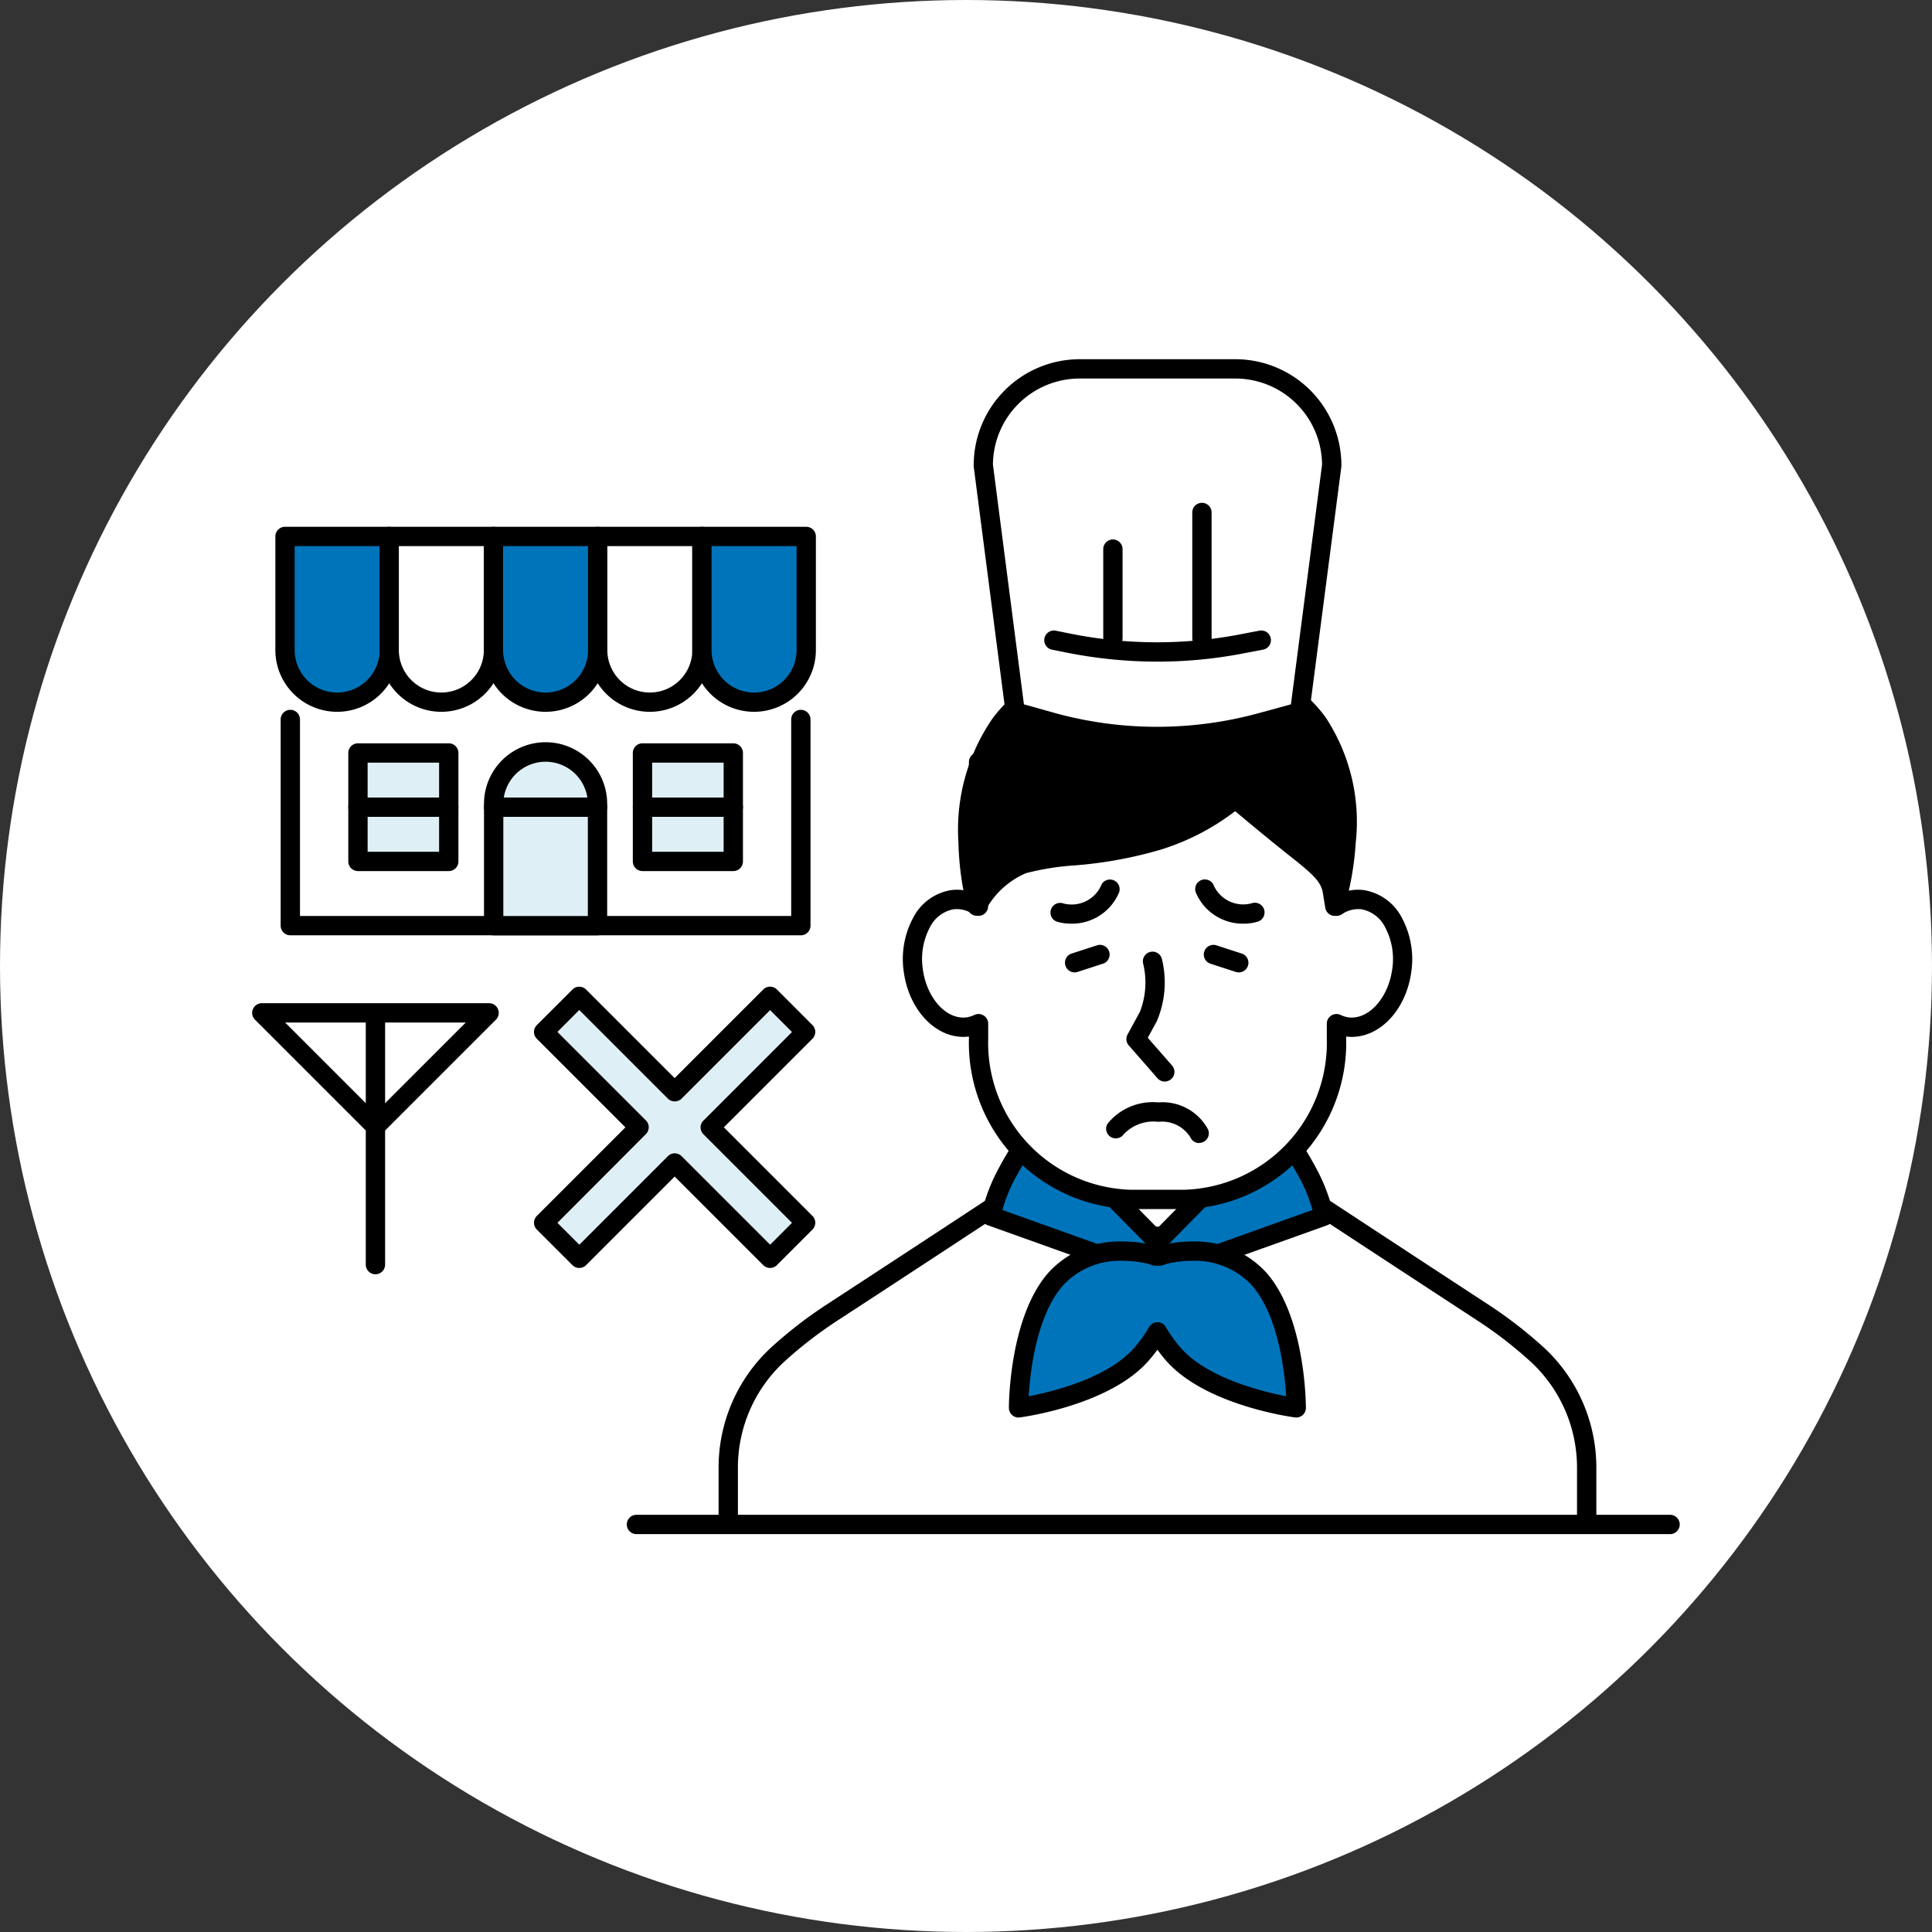 <svg xmlns="http://www.w3.org/2000/svg" xmlns:xlink="http://www.w3.org/1999/xlink" width="100" height="100" viewBox="0 0 100 100">
  <rect x="0" y="0" width="100" height="100" fill="#333333" stroke="none"/>
  <defs>
    <clipPath id="clip-path">
      <rect id="Rectangle_38670" data-name="Rectangle 38670" width="73.896" height="60.812" transform="translate(0 0)" fill="none"/>
    </clipPath>
    <clipPath id="clip-path-2">
      <rect id="Rectangle_38669" data-name="Rectangle 38669" width="18.036" height="19.026" transform="translate(37.842 0.5)" fill="none"/>
    </clipPath>
  </defs>
  <g id="Group_9202" data-name="Group 9202" transform="translate(-42)">
    <g id="Group_9198" data-name="Group 9198" transform="translate(42)">
      <circle id="Ellipse_69" data-name="Ellipse 69" cx="50" cy="50" r="50" fill="#fff"/>
    </g>
    <g id="Group_17098" data-name="Group 17098" transform="translate(55.052 18.593)">
      <rect id="Rectangle_38661" data-name="Rectangle 38661" width="26.424" height="13.331" transform="translate(1.975 15.988)" fill="#fff"/>
      <g id="Group_17103" data-name="Group 17103">
        <g id="Group_17102" data-name="Group 17102" clip-path="url(#clip-path)">
          <path id="パス_113091" data-name="パス 113091" d="M28.4,29.818H1.975a.5.5,0,0,1-.5-.5V18.647a.5.5,0,0,1,1,0V28.818H27.9V18.647a.5.5,0,0,1,1,0V29.318A.5.5,0,0,1,28.4,29.818Z"/>
          <path id="Path_113092" data-name="Path 113092" d="M17.875,29.319H12.5v-6.25a2.688,2.688,0,1,1,5.375,0Z" fill="#deeff5"/>
          <path id="パス_113093" data-name="パス 113093" d="M17.875,29.819H12.5a.5.5,0,0,1-.5-.5v-6.25a3.188,3.188,0,1,1,6.375,0v6.25A.5.5,0,0,1,17.875,29.819Zm-4.875-1h4.375v-5.75a2.188,2.188,0,1,0-4.375,0Z"/>
          <line id="Line_5611" data-name="Line 5611" x2="5.375" transform="translate(12.5 23.187)" fill="#fff"/>
          <path id="線_5612" data-name="線 5612" d="M5.375.5H0A.5.5,0,0,1-.5,0,.5.5,0,0,1,0-.5H5.375a.5.5,0,0,1,.5.5A.5.5,0,0,1,5.375.5Z" transform="translate(12.5 23.187)"/>
          <rect id="Rectangle_38662" data-name="Rectangle 38662" width="4.696" height="5.613" transform="translate(5.476 20.381)" fill="#deeff5"/>
          <path id="長方形_38663" data-name="長方形 38663" d="M0-.5H4.7a.5.5,0,0,1,.5.5V5.613a.5.5,0,0,1-.5.5H0a.5.5,0,0,1-.5-.5V0A.5.5,0,0,1,0-.5ZM4.2.5H.5V5.113H4.2Z" transform="translate(5.476 20.381)"/>
          <line id="Line_5613" data-name="Line 5613" x2="4.696" transform="translate(5.476 23.187)" fill="#fff"/>
          <path id="線_5614" data-name="線 5614" d="M4.7.5H0A.5.5,0,0,1-.5,0,.5.5,0,0,1,0-.5H4.7a.5.5,0,0,1,.5.5A.5.5,0,0,1,4.7.5Z" transform="translate(5.476 23.187)"/>
          <rect id="Rectangle_38664" data-name="Rectangle 38664" width="4.696" height="5.613" transform="translate(20.203 20.381)" fill="#deeff5"/>
          <path id="長方形_38665" data-name="長方形 38665" d="M0-.5H4.7a.5.5,0,0,1,.5.5V5.613a.5.5,0,0,1-.5.5H0a.5.5,0,0,1-.5-.5V0A.5.5,0,0,1,0-.5ZM4.2.5H.5V5.113H4.2Z" transform="translate(20.203 20.381)"/>
          <line id="Line_5615" data-name="Line 5615" x2="4.696" transform="translate(20.203 23.187)" fill="#fff"/>
          <path id="線_5616" data-name="線 5616" d="M4.7.5H0A.5.5,0,0,1-.5,0,.5.5,0,0,1,0-.5H4.7a.5.5,0,0,1,.5.5A.5.5,0,0,1,4.7.5Z" transform="translate(20.203 23.187)"/>
          <path id="Path_113094" data-name="Path 113094" d="M4.4,17.75h0a2.7,2.7,0,0,1-2.7-2.7V9.174h5.4v5.878a2.7,2.7,0,0,1-2.7,2.7" fill="#0074bb"/>
          <path id="パス_113095" data-name="パス 113095" d="M4.4,18.25a3.2,3.2,0,0,1-3.2-3.2V9.174a.5.5,0,0,1,.5-.5h5.4a.5.5,0,0,1,.5.5v5.878A3.2,3.2,0,0,1,4.4,18.25ZM2.2,9.674v5.378a2.2,2.2,0,0,0,4.4,0V9.674Z"/>
          <path id="Path_113096" data-name="Path 113096" d="M9.792,17.75h0a2.7,2.7,0,0,1-2.7-2.7V9.174h5.4v5.878a2.7,2.7,0,0,1-2.7,2.7" fill="#fff"/>
          <path id="パス_113097" data-name="パス 113097" d="M9.792,18.25a3.2,3.2,0,0,1-3.2-3.2V9.174a.5.5,0,0,1,.5-.5h5.4a.5.5,0,0,1,.5.5v5.878A3.2,3.2,0,0,1,9.792,18.25Zm-2.2-8.576v5.378a2.2,2.2,0,1,0,4.4,0V9.674Z"/>
          <path id="Path_113098" data-name="Path 113098" d="M15.188,17.75h0a2.7,2.7,0,0,1-2.7-2.7V9.174h5.4v5.878a2.7,2.7,0,0,1-2.7,2.7" fill="#0074bb"/>
          <path id="パス_113099" data-name="パス 113099" d="M15.188,18.25a3.2,3.2,0,0,1-3.2-3.2V9.174a.5.5,0,0,1,.5-.5h5.4a.5.5,0,0,1,.5.5v5.878A3.2,3.2,0,0,1,15.188,18.25Zm-2.2-8.576v5.378a2.2,2.2,0,1,0,4.4,0V9.674Z"/>
          <path id="Path_113100" data-name="Path 113100" d="M20.583,17.75h0a2.7,2.7,0,0,1-2.7-2.7V9.174h5.4v5.878a2.7,2.7,0,0,1-2.7,2.7" fill="#fff"/>
          <path id="パス_113101" data-name="パス 113101" d="M20.583,18.25a3.2,3.2,0,0,1-3.2-3.2V9.174a.5.5,0,0,1,.5-.5h5.4a.5.5,0,0,1,.5.5v5.878A3.2,3.2,0,0,1,20.583,18.25Zm-2.2-8.576v5.378a2.2,2.2,0,0,0,4.4,0V9.674Z"/>
          <path id="Path_113102" data-name="Path 113102" d="M25.978,17.75h0a2.7,2.7,0,0,1-2.7-2.7V9.174h5.4v5.878a2.7,2.7,0,0,1-2.7,2.7" fill="#0074bb"/>
          <path id="パス_113103" data-name="パス 113103" d="M25.978,18.25a3.2,3.2,0,0,1-3.2-3.2V9.174a.5.5,0,0,1,.5-.5h5.4a.5.5,0,0,1,.5.5v5.878A3.2,3.2,0,0,1,25.978,18.25Zm-2.2-8.576v5.378a2.2,2.2,0,0,0,4.4,0V9.674Z"/>
          <path id="Path_113104" data-name="Path 113104" d="M69.074,59.97V57.4a7.943,7.943,0,0,0-2.562-5.883,22.169,22.169,0,0,0-2.844-2.194c-3.768-2.457-9-5.9-9-5.9H39.05s-5.235,3.44-9,5.9A22.169,22.169,0,0,0,27.2,51.519,7.943,7.943,0,0,0,24.642,57.4V59.97" fill="#fff"/>
          <path id="パス_113105" data-name="パス 113105" d="M69.074,60.47a.5.5,0,0,1-.5-.5V57.4a7.456,7.456,0,0,0-2.4-5.513,21.723,21.723,0,0,0-2.78-2.145c-3.4-2.22-8.06-5.278-8.879-5.816H39.2c-.819.538-5.475,3.6-8.878,5.816a21.722,21.722,0,0,0-2.78,2.145,7.457,7.457,0,0,0-2.4,5.514V59.97a.5.5,0,0,1-1,0V57.4a8.458,8.458,0,0,1,2.725-6.253,22.723,22.723,0,0,1,2.908-2.243c3.723-2.428,8.948-5.861,9-5.9a.5.5,0,0,1,.275-.082H54.666a.5.5,0,0,1,.275.082c.052.034,5.276,3.468,9,5.9a22.723,22.723,0,0,1,2.908,2.243A8.458,8.458,0,0,1,69.574,57.4V59.97A.5.5,0,0,1,69.074,60.47Z"/>
          <rect id="Rectangle_38666" data-name="Rectangle 38666" width="9.965" height="9.533" transform="translate(41.875 35.868)" fill="#fff"/>
          <path id="長方形_38667" data-name="長方形 38667" d="M0-.5H9.965a.5.5,0,0,1,.5.5V9.533a.5.5,0,0,1-.5.5H0a.5.5,0,0,1-.5-.5V0A.5.5,0,0,1,0-.5ZM9.465.5H.5V9.033H9.465Z" transform="translate(41.875 35.868)"/>
          <path id="Path_113106" data-name="Path 113106" d="M46.989,47.39l8.493-3.039a8.837,8.837,0,0,0-.794-2.137A19.805,19.805,0,0,0,52.956,39.5l-6.1,6.185-6.1-6.185a19.858,19.858,0,0,0-1.733,2.714,8.888,8.888,0,0,0-.794,2.137l8.493,3.039.024.086.108-.039.108.039Z" fill="#0074bb"/>
          <path id="パス_113107" data-name="パス 113107" d="M46.965,47.976a.6.6,0,0,1-.6-.185l-8.3-2.969a.5.5,0,0,1-.321-.573,9.343,9.343,0,0,1,.844-2.273,20.212,20.212,0,0,1,1.783-2.789.5.5,0,0,1,.746-.038l5.742,5.824L52.6,39.149a.5.5,0,0,1,.746.038,20.157,20.157,0,0,1,1.782,2.789,9.293,9.293,0,0,1,.844,2.274.5.5,0,0,1-.321.573l-8.3,2.969a.5.5,0,0,1-.389.185Zm-8.134-3.942,8.026,2.872,8.027-2.872a8.171,8.171,0,0,0-.635-1.581A22.309,22.309,0,0,0,52.9,40.267l-5.688,5.769a.5.5,0,0,1-.356.149h0a.5.5,0,0,1-.356-.149l-5.687-5.769a22.368,22.368,0,0,0-1.348,2.185A8.215,8.215,0,0,0,38.831,44.034Z"/>
          <path id="Path_113108" data-name="Path 113108" d="M52.127,47.615C50.21,45.431,47.1,46.366,47.1,46.366a.528.528,0,0,1-.492,0s-3.107-.935-5.023,1.249-1.918,6.658-1.918,6.658,4.437-.581,6.353-2.765a7.436,7.436,0,0,0,.834-1.161,7.492,7.492,0,0,0,.833,1.161c1.917,2.184,6.353,2.765,6.353,2.765s0-4.474-1.917-6.658" fill="#0074bb"/>
          <path id="パス_113109" data-name="パス 113109" d="M45.051,45.667a6.467,6.467,0,0,1,1.705.22.5.5,0,0,1,.095.039h.015a.5.5,0,0,1,.095-.039,6.461,6.461,0,0,1,1.705-.22h0A4.977,4.977,0,0,1,52.5,47.285c2.018,2.3,2.041,6.8,2.041,6.988a.5.5,0,0,1-.565.5c-.189-.025-4.646-.632-6.664-2.931-.163-.187-.314-.376-.457-.574-.144.2-.295.388-.458.574-2.017,2.3-6.475,2.906-6.664,2.931a.5.5,0,0,1-.565-.5c0-.19.024-4.689,2.042-6.988A4.975,4.975,0,0,1,45.051,45.667Zm1.361,1.163a5.742,5.742,0,0,0-1.361-.163,4,4,0,0,0-3.086,1.278c-1.374,1.565-1.7,4.48-1.771,5.732,1.232-.238,4.084-.937,5.454-2.5a6.909,6.909,0,0,0,.779-1.085.5.5,0,0,1,.862,0,6.961,6.961,0,0,0,.778,1.085c1.371,1.561,4.221,2.26,5.453,2.5-.076-1.253-.4-4.17-1.77-5.732a4.006,4.006,0,0,0-3.086-1.278h0a5.735,5.735,0,0,0-1.36.163,1.075,1.075,0,0,1-.893,0Z"/>
          <path id="Path_113110" data-name="Path 113110" d="M57.495,27.978a1.984,1.984,0,0,0-1.375.334V20.85H37.594v7.462a1.981,1.981,0,0,0-1.374-.334c-1.342.195-2.239,1.825-2.005,3.641s1.513,3.132,2.854,2.938a1.867,1.867,0,0,0,.525-.165v.775a8.1,8.1,0,0,0,7.853,8.321h2.82a8.1,8.1,0,0,0,7.853-8.321v-.775a1.878,1.878,0,0,0,.525.165c1.342.194,2.62-1.121,2.855-2.938s-.663-3.446-2.005-3.641" fill="#fff"/>
          <path id="パス_113111" data-name="パス 113111" d="M37.594,20.35H56.12a.5.5,0,0,1,.5.5v6.693a2.357,2.357,0,0,1,.618-.084h0a2.3,2.3,0,0,1,.329.024,2.7,2.7,0,0,1,1.96,1.466A4.509,4.509,0,0,1,60,31.683c-.25,1.934-1.577,3.393-3.087,3.393a2.349,2.349,0,0,1-.288-.018v.109a8.606,8.606,0,0,1-8.353,8.821h-2.82a8.606,8.606,0,0,1-8.353-8.821v-.109a2.346,2.346,0,0,1-.288.018c-1.509,0-2.836-1.459-3.087-3.393a4.509,4.509,0,0,1,.469-2.734,2.7,2.7,0,0,1,1.96-1.466,2.328,2.328,0,0,1,.946.06V20.85A.5.5,0,0,1,37.594,20.35Zm18.026,1H38.094v6.962a.5.5,0,0,1-.772.419,1.48,1.48,0,0,0-1.03-.258,1.731,1.731,0,0,0-1.227.959,3.5,3.5,0,0,0-.354,2.123c.183,1.413,1.1,2.521,2.095,2.521A1.344,1.344,0,0,0,37,34.062a1.369,1.369,0,0,0,.384-.123.5.5,0,0,1,.713.453v.775a7.606,7.606,0,0,0,7.353,7.821h2.82a7.606,7.606,0,0,0,7.353-7.821v-.775a.5.5,0,0,1,.712-.453,1.387,1.387,0,0,0,.386.123,1.344,1.344,0,0,0,.191.014c.992,0,1.913-1.107,2.1-2.521a3.5,3.5,0,0,0-.354-2.123,1.731,1.731,0,0,0-1.227-.959,1.484,1.484,0,0,0-1.031.259.5.5,0,0,1-.772-.42Z"/>
          <path id="パス_113112" data-name="パス 113112" d="M47.237,37.389a.5.5,0,0,1-.376-.171l-1.487-1.7a.5.5,0,0,1-.063-.569l.638-1.168a4.162,4.162,0,0,0,.166-2.507.5.5,0,0,1,.97-.242,5.11,5.11,0,0,1-.258,3.228l-.471.862,1.257,1.436a.5.5,0,0,1-.376.829Z"/>
          <path id="線_5617" data-name="線 5617" d="M1.309.925A.5.5,0,0,1,1.155.9L-.154.476a.5.5,0,0,1-.321-.63.5.5,0,0,1,.63-.321l1.309.425a.5.5,0,0,1-.154.976Z" transform="translate(49.756 30.813)"/>
          <path id="線_5618" data-name="線 5618" d="M0,.925A.5.5,0,0,1-.476.579a.5.5,0,0,1,.321-.63L1.155-.476a.5.5,0,0,1,.63.321.5.5,0,0,1-.321.63L.154.9A.5.5,0,0,1,0,.925Z" transform="translate(42.572 30.813)"/>
          <path id="Path_113113" data-name="Path 113113" d="M51.9,28.635a2.194,2.194,0,0,1-2.611-1.247" fill="#fff"/>
          <path id="パス_113114" data-name="パス 113114" d="M51.308,29.216A2.639,2.639,0,0,1,48.842,27.6a.5.5,0,0,1,.9-.427,1.677,1.677,0,0,0,2.013.982.5.5,0,1,1,.292.957A2.6,2.6,0,0,1,51.308,29.216Z"/>
          <path id="Path_113115" data-name="Path 113115" d="M41.81,28.635a2.194,2.194,0,0,0,2.611-1.247" fill="#fff"/>
          <path id="パス_113116" data-name="パス 113116" d="M42.407,29.216a2.6,2.6,0,0,1-.743-.1.5.5,0,0,1,.289-.957,1.674,1.674,0,0,0,2.016-.981.5.5,0,0,1,.9.427A2.639,2.639,0,0,1,42.407,29.216Z"/>
          <path id="Path_113117" data-name="Path 113117" d="M49.017,40.572a.5.5,0,0,1-.457-.3,1.73,1.73,0,0,0-1.663-.8,2.113,2.113,0,0,0-1.782.641.507.507,0,0,1-.691.134.5.5,0,0,1-.147-.68,3.014,3.014,0,0,1,2.62-1.1,2.677,2.677,0,0,1,2.58,1.4.5.5,0,0,1-.263.657.507.507,0,0,1-.2.04"/>
          <path id="Path_113118" data-name="Path 113118" d="M37.515,28.312a4.8,4.8,0,0,1,2.39-2.18c1.538-.5,4.334-.361,6.989-1.227a10.864,10.864,0,0,0,3.984-2.165s1.887,1.588,3.075,2.526,1.826,1.45,1.957,2.248l.131.8S60.173,15.6,47.034,15.6s-9.519,12.707-9.519,12.707"/>
          <path id="パス_113119" data-name="パス 113119" d="M56.041,28.812H56a.5.5,0,0,1-.456-.418l-.131-.8c-.1-.591-.614-1.021-1.773-1.937-.885-.7-2.167-1.765-2.761-2.263a12.319,12.319,0,0,1-3.833,1.985,21.694,21.694,0,0,1-4.5.823,13.528,13.528,0,0,0-2.492.4,4.287,4.287,0,0,0-2.1,1.932.5.5,0,0,1-.926-.09,15.117,15.117,0,0,1-.471-3.429,10.143,10.143,0,0,1,1.78-6.443c1.739-2.3,4.663-3.472,8.691-3.472,4.006,0,6.877,1.157,8.534,3.438a9.823,9.823,0,0,1,1.559,6.476,15.422,15.422,0,0,1-.61,3.448A.5.5,0,0,1,56.041,28.812ZM47.034,16.1c-3.695,0-6.349,1.033-7.89,3.071a9.324,9.324,0,0,0-1.582,5.791,15.116,15.116,0,0,0,.2,2.106,4.541,4.541,0,0,1,1.985-1.417,14.061,14.061,0,0,1,2.7-.448,20.9,20.9,0,0,0,4.293-.779,10.548,10.548,0,0,0,3.79-2.048.5.5,0,0,1,.671-.024c.019.016,1.895,1.594,3.063,2.516a9.448,9.448,0,0,1,1.7,1.542c.072-.442.136-.946.17-1.488a9.018,9.018,0,0,0-1.374-5.8C53.3,17.122,50.7,16.1,47.034,16.1Z"/>
          <g id="Group_17101" data-name="Group 17101">
            <g id="Group_17100" data-name="Group 17100" clip-path="url(#clip-path-2)">
              <g id="Group_17099" data-name="Group 17099">
                <g id="Group_17098-2" data-name="Group 17098" clip-path="url(#clip-path-2)">
                  <path id="Path_113120" data-name="Path 113120" d="M55.878,5.485,54.219,18.256l-2.012.55a20.418,20.418,0,0,1-10.866-.032l-1.848-.518L37.842,5.485A4.983,4.983,0,0,1,42.828.5h8.065a4.988,4.988,0,0,1,4.985,4.985" fill="#fff"/>
                </g>
              </g>
            </g>
          </g>
          <path id="パス_113121" data-name="パス 113121" d="M46.831,20.026a20.894,20.894,0,0,1-5.625-.771l-1.848-.517A.5.5,0,0,1,39,18.32L37.346,5.549a.5.5,0,0,1,0-.064A5.492,5.492,0,0,1,42.828,0h8.065a5.491,5.491,0,0,1,5.485,5.485.5.5,0,0,1,0,.064L54.715,18.32a.5.5,0,0,1-.364.418l-2.012.55A20.953,20.953,0,0,1,46.831,20.026Zm-6.885-2.162,1.529.428a19.894,19.894,0,0,0,5.356.734,19.952,19.952,0,0,0,5.244-.7l1.691-.462L55.378,5.454A4.49,4.49,0,0,0,50.893,1H42.828a4.491,4.491,0,0,0-4.486,4.454Z"/>
          <path id="パス_113122" data-name="パス 113122" d="M46.852,15.653a24.036,24.036,0,0,1-4.714-.471l-.739-.148a.5.5,0,1,1,.2-.981l.739.148a22.675,22.675,0,0,0,8.88.024l.907-.173a.5.5,0,1,1,.187.982l-.9.172A23.462,23.462,0,0,1,46.852,15.653Z"/>
          <path id="線_5619" data-name="線 5619" d="M0,7.005a.5.5,0,0,1-.5-.5V0A.5.5,0,0,1,0-.5.5.5,0,0,1,.5,0V6.505A.5.5,0,0,1,0,7.005Z" transform="translate(49.16 7.933)"/>
          <path id="線_5620" data-name="線 5620" d="M0,5.107a.5.5,0,0,1-.5-.5V0A.5.5,0,0,1,0-.5.5.5,0,0,1,.5,0V4.607A.5.5,0,0,1,0,5.107Z" transform="translate(44.552 9.83)"/>
          <path id="パス_113123" data-name="パス 113123" d="M.5,33.333H12.262a.5.5,0,0,1,.354.854L6.735,40.067a.5.5,0,0,1-.707,0L.146,34.186A.5.5,0,0,1,.5,33.333Zm10.555,1H1.707l4.674,4.674Z"/>
          <path id="線_5621" data-name="線 5621" d="M0,13.233a.5.5,0,0,1-.5-.5V0A.5.5,0,0,1,0-.5.5.5,0,0,1,.5,0V12.733A.5.5,0,0,1,0,13.233Z" transform="translate(6.381 34.13)"/>
          <path id="Path_113124" data-name="Path 113124" d="M26.807,32.978l-4.938,4.938-4.938-4.938-1.842,1.841,4.938,4.939L15.089,44.7l1.842,1.841L21.869,41.6l4.938,4.938L28.648,44.7,23.71,39.757l4.938-4.939Z" fill="#deeff5"/>
          <path id="パス_113125" data-name="パス 113125" d="M26.807,32.477a.5.5,0,0,1,.354.146L29,34.465a.5.5,0,0,1,0,.707l-4.585,4.585L29,44.342a.5.5,0,0,1,0,.707L27.16,46.89a.5.5,0,0,1-.707,0l-4.584-4.584L17.284,46.89a.5.5,0,0,1-.707,0l-1.842-1.841a.5.5,0,0,1,0-.707l4.584-4.584-4.585-4.585a.5.5,0,0,1,0-.707l1.842-1.841a.5.5,0,0,1,.707,0l4.584,4.584,4.584-4.584A.5.5,0,0,1,26.807,32.477Zm-4.938,5.938a.5.5,0,0,1-.354-.146l-4.585-4.585L15.8,34.819,20.38,39.4a.5.5,0,0,1,0,.707L15.8,44.7l1.135,1.134,4.585-4.585a.5.5,0,0,1,.707,0l4.584,4.584L27.941,44.7l-4.584-4.584a.5.5,0,0,1,0-.707l4.585-4.585-1.134-1.134-4.584,4.584A.5.5,0,0,1,21.869,38.416Z"/>
          <path id="線_5622" data-name="線 5622" d="M53.5.5H0A.5.5,0,0,1-.5,0,.5.5,0,0,1,0-.5H53.5A.5.5,0,0,1,54,0,.5.5,0,0,1,53.5.5Z" transform="translate(19.891 60.313)"/>
        </g>
      </g>
    </g>
  </g>
</svg>
